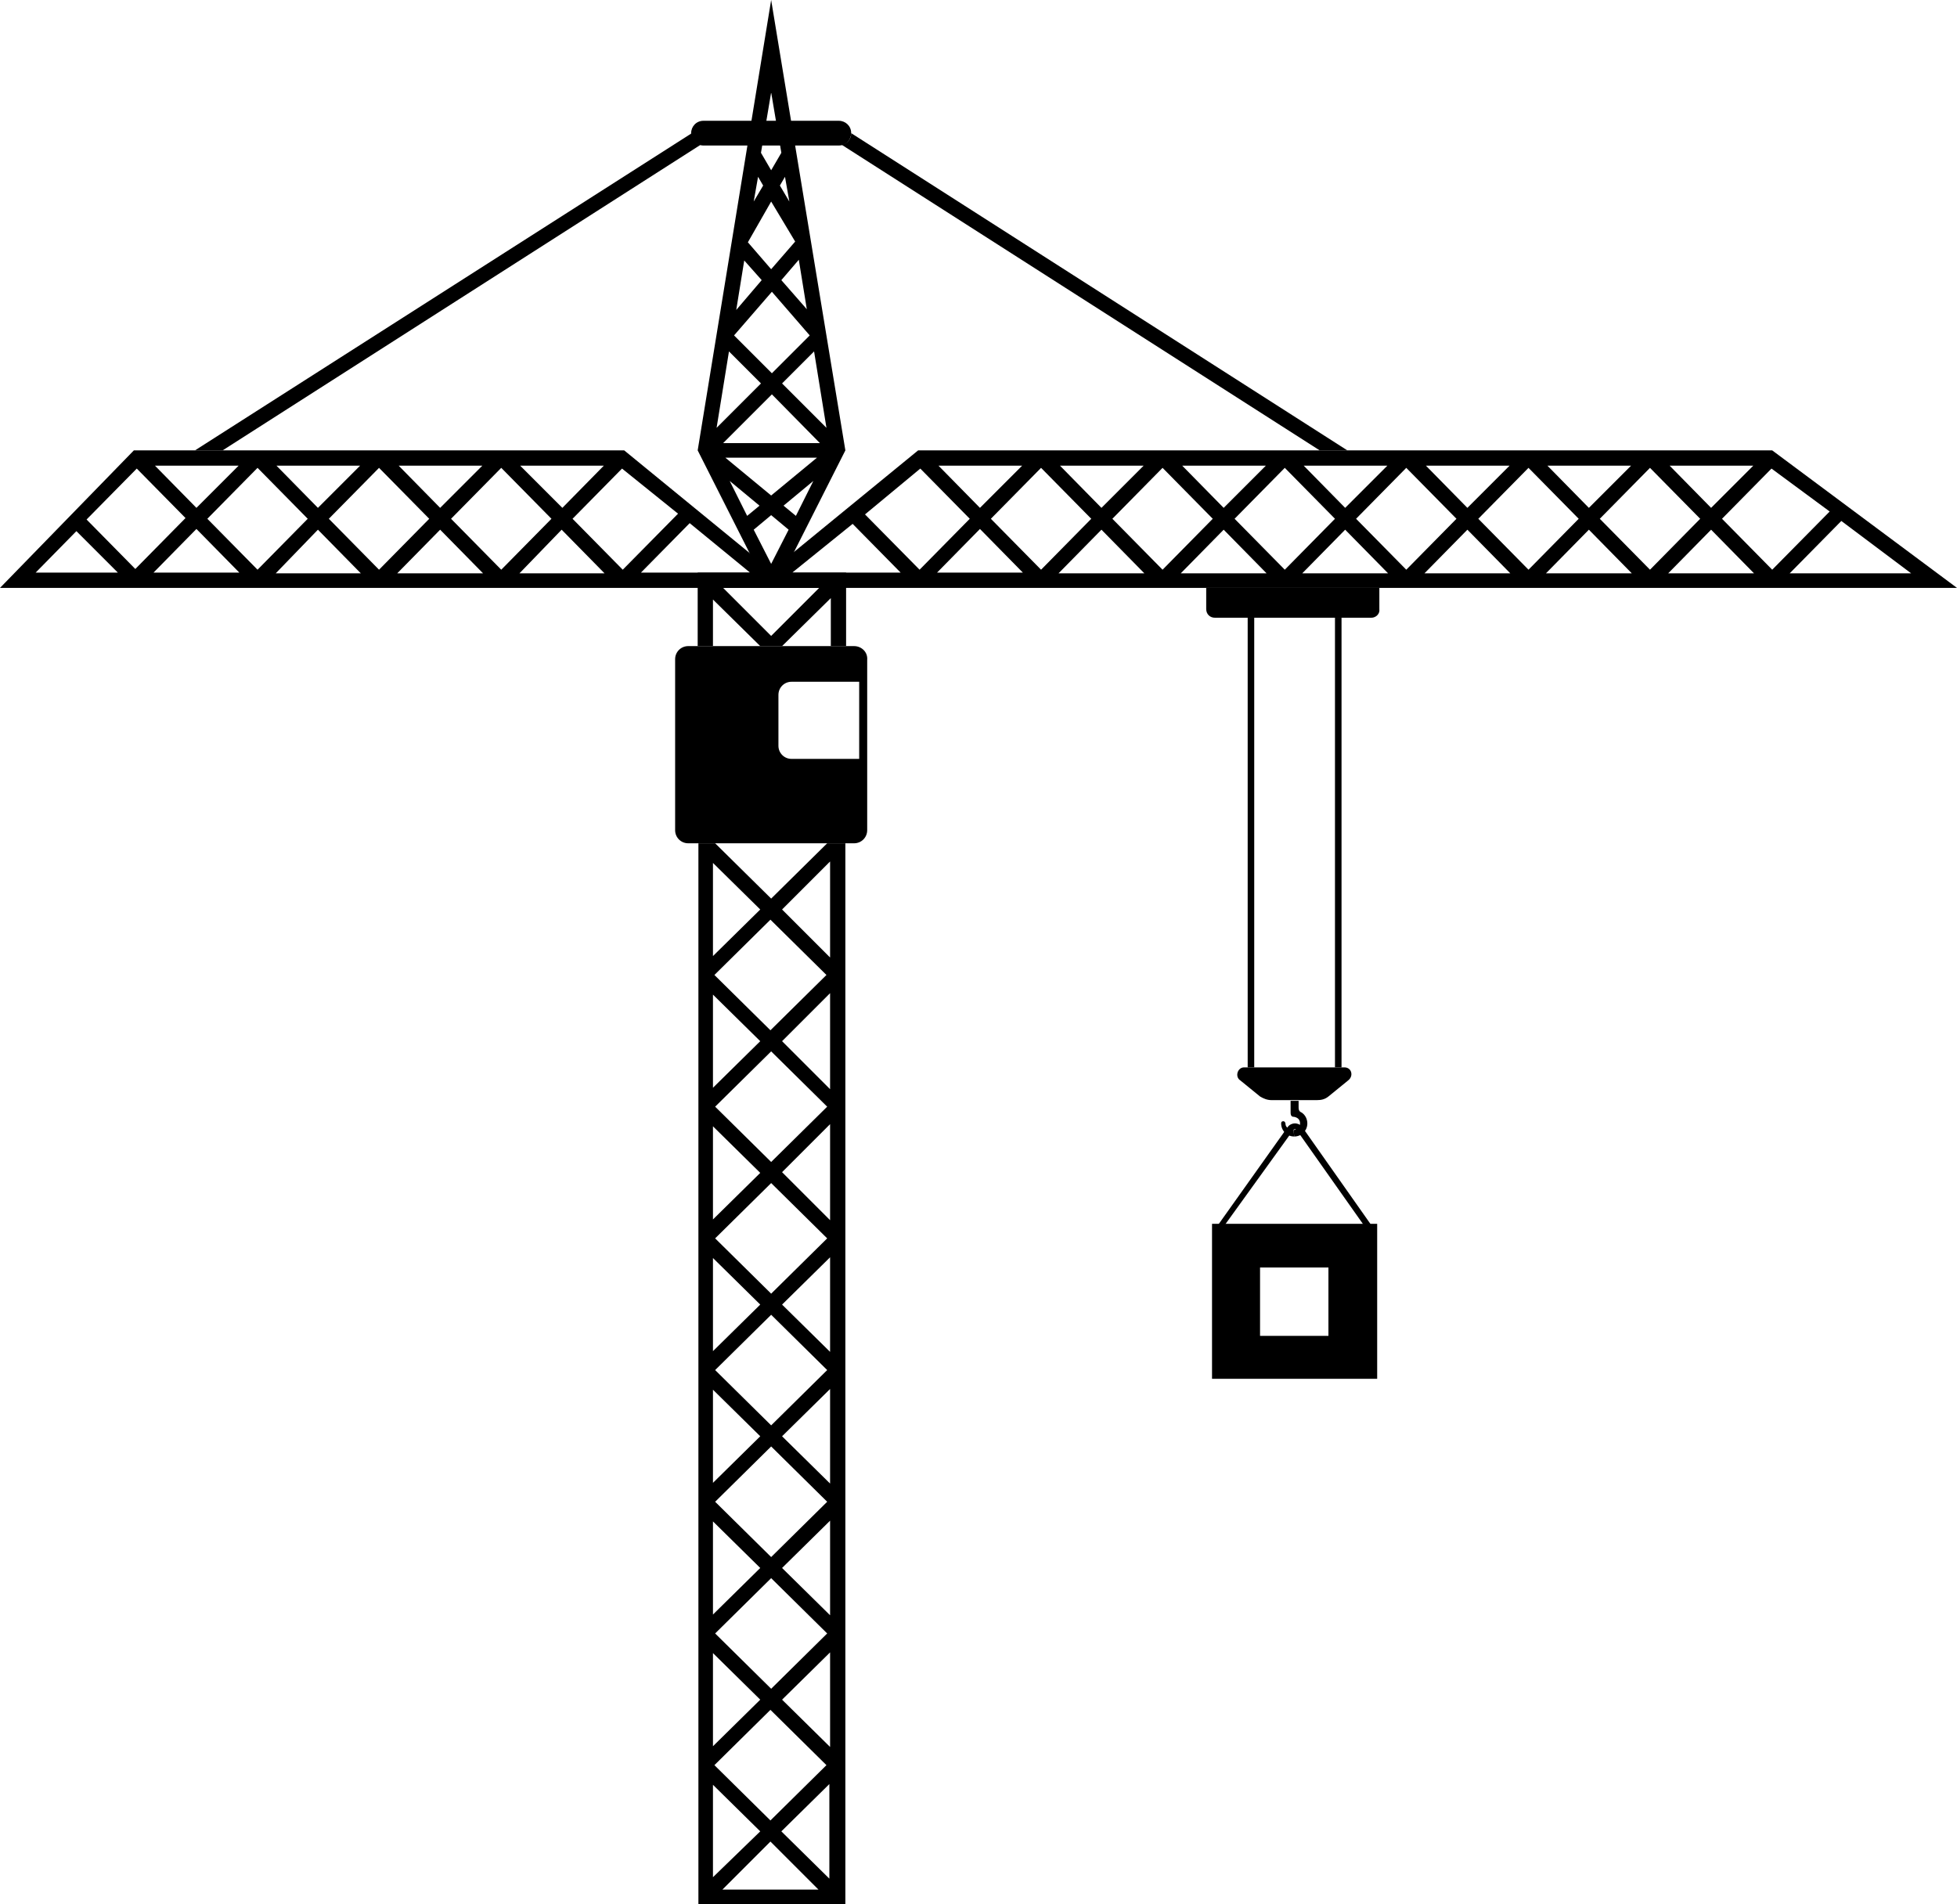 <?xml version="1.0" encoding="utf-8"?>
<!-- Generator: Adobe Illustrator 24.2.1, SVG Export Plug-In . SVG Version: 6.00 Build 0)  -->
<svg version="1.0" id="Ebene_1" xmlns="http://www.w3.org/2000/svg" xmlns:xlink="http://www.w3.org/1999/xlink" x="0px" y="0px"
	 viewBox="0 0 269 261.7" style="enable-background:new 0 0 269 261.7;" xml:space="preserve">
<g>
	<path d="M106,0L95.9,61.9l9.3,18.4l1.7,0l9.3-18.4L106,0z M112.7,60.9H99.4l6.7-6.7L112.7,60.9z M100.9,46.1l5.2-6l5.2,6l-5.2,5.2
		L100.9,46.1z M107.5,52.7l4.4-4.4l1.7,10.5L107.5,52.7z M107.4,38.5l2.4-2.8l1.1,6.8L107.4,38.5z M109.3,33.2L106,37l-3.2-3.7
		l3.2-5.6L109.3,33.2z M107.2,25.5l0.7-1.2l0.6,3.4L107.2,25.5z M103.6,27.7l0.6-3.4l0.7,1.2L103.6,27.7z M104.7,38.5l-3.5,4.1
		l1.1-6.8L104.7,38.5z M104.6,52.7l-6.1,6.1l1.7-10.5L104.6,52.7z M99.7,62.9h12.6l-6.3,5.2L99.7,62.9z M104.4,69.5l-1.7,1.4
		l-2.4-4.8L104.4,69.5z M111.8,66.1l-2.4,4.8l-1.7-1.4L111.8,66.1z M107.4,21l-1.4,2.4l-1.4-2.4l1.4-8.3L107.4,21z M106,77.5
		l-2.4-4.7l2.4-2l2.4,2L106,77.5z"/>
	<path d="M243.6,61.9H126.2l-23.1,18.9H269L243.6,61.9z M243.5,64.4l8,5.9l-7.9,8l-6.9-7L243.5,64.4z M235.2,69.8l-5.7-5.8h11.5
		L235.2,69.8z M233.7,71.3l-6.9,7l-6.9-7l6.9-7L233.7,71.3z M218.4,69.8l-5.7-5.8h11.5L218.4,69.8z M217,71.3l-6.9,7l-6.9-7l6.9-7
		L217,71.3z M201.7,69.8L196,64h11.5L201.7,69.8z M200.2,71.3l-6.9,7l-6.9-7l6.9-7L200.2,71.3z M184.9,69.8l-5.7-5.8h11.5
		L184.9,69.8z M183.5,71.3l-6.9,7l-6.9-7l6.9-7L183.5,71.3z M168.2,69.8l-5.7-5.8h11.5L168.2,69.8z M166.7,71.3l-6.9,7l-6.9-7l6.9-7
		L166.7,71.3z M151.4,69.8l-5.7-5.8h11.5L151.4,69.8z M150,71.3l-6.9,7l-6.9-7l6.9-7L150,71.3z M134.7,69.8L129,64h11.5L134.7,69.8z
		 M140.6,78.7h-11.8l5.9-6L140.6,78.7z M151.4,72.8l5.9,6h-11.8L151.4,72.8z M168.2,72.8l5.9,6h-11.8L168.2,72.8z M184.9,72.8l5.9,6
		h-11.8L184.9,72.8z M201.7,72.8l5.9,6h-11.8L201.7,72.8z M218.4,72.8l5.9,6h-11.8L218.4,72.8z M235.2,72.8l5.9,6h-11.8L235.2,72.8z
		 M253.1,71.6l9.6,7.2h-16.7L253.1,71.6z M126.5,64.4l6.8,6.9l-6.9,7l-7.5-7.6L126.5,64.4z M117.2,72l6.6,6.7h-14.9L117.2,72z"/>
	<path d="M85.8,61.9H18.4L0,80.8h108.9L85.8,61.9z M71.5,64H83l-5.7,5.8L71.5,64z M75.8,71.3l-6.9,7l-6.9-7l6.9-7L75.8,71.3z
		 M60.5,69.8L54.8,64h11.5L60.5,69.8z M59,71.3l-6.9,7l-6.9-7l6.9-7L59,71.3z M43.7,69.8L38,64h11.5L43.7,69.8z M42.3,71.3l-6.9,7
		l-6.9-7l6.9-7L42.3,71.3z M27,69.8L21.3,64h11.5L27,69.8z M32.9,78.7H21.1l5.9-6L32.9,78.7z M43.7,72.8l5.9,6H37.9L43.7,72.8z
		 M60.5,72.8l5.9,6H54.6L60.5,72.8z M77.2,72.8l5.9,6H71.4L77.2,72.8z M103.1,78.7h-15l6.7-6.8L103.1,78.7z M93.2,70.6l-7.6,7.7
		l-6.9-7l6.8-6.9L93.2,70.6z M18.8,64.4l6.7,6.8l-6.9,7l-6.7-6.8L18.8,64.4z M10.5,73l5.7,5.7H4.9L10.5,73z"/>
	<g>
		<path d="M177.8,155.3c-0.6,0-1.1-0.4-1.1-0.8c0-0.2-0.1-0.4-0.3-0.4c0,0,0,0,0,0c-0.2,0-0.3,0.1-0.3,0.3c0,1,0.8,1.8,1.8,1.8
			L177.8,155.3z"/>
		<g>
			<path d="M189,169.1h-22.1l10.1-14.2c0.2-0.3,0.6-0.5,1-0.5c0,0,0,0,0,0c0.4,0,0.8,0.2,1,0.5L189,169.1z M168.4,168.3h19
				l-9.1-12.9c-0.1-0.1-0.2-0.2-0.3-0.2l0,0c-0.1,0-0.3,0.1-0.3,0.2L168.4,168.3z"/>
		</g>
		<g>
			<rect x="171.5" y="84.9" width="0.9" height="61.8"/>
		</g>
		<g>
			<rect x="183.5" y="84.9" width="0.9" height="61.8"/>
		</g>
		<path d="M181,151.2h-6.2c-0.6,0-1.1-0.2-1.6-0.5l-2.7-2.2c-0.8-0.5-0.4-1.8,0.5-1.8h13.8c1,0,1.3,1.2,0.5,1.8l-2.7,2.2
			C182.1,151.1,181.6,151.2,181,151.2z"/>
		<path d="M178.9,152.9c-0.2-0.1-0.4-0.2-0.4-0.7v-0.9h-1.1v1.6c0,0.5,0.2,0.6,0.5,0.6c0.5,0.1,0.8,0.4,0.8,0.9
			c0,0.5-0.4,0.9-0.9,0.9l0.1,0.9c1,0,1.8-0.8,1.8-1.8C179.7,153.8,179.4,153.2,178.9,152.9z"/>
		<path d="M188.5,84.9H167c-0.7,0-1.2-0.5-1.2-1.2v-2.9h23.8v2.9C189.7,84.4,189.1,84.9,188.5,84.9z"/>
		<path d="M166.6,168.2h22.7v21.3h-22.7V168.2z M182.6,174.2h-9.4v9.4h9.4V174.2z"/>
	</g>
	<g>
		<g>
			<path d="M117.4,88.8H94.6c-1,0-1.8,0.8-1.8,1.8v23.5c0,1,0.8,1.8,1.8,1.8h22.8c1,0,1.8-0.8,1.8-1.8V90.7
				C119.3,89.6,118.4,88.8,117.4,88.8z M118.1,104.3h-9.3c-1,0-1.8-0.8-1.8-1.8v-7c0-1,0.8-1.8,1.8-1.8h9.3V104.3z"/>
		</g>
		<g>
			<path d="M98,82.4l6.5,6.4h3l6.7-6.6l0,6.6h2.1l0-10.1H95.9l0,10.1H98L98,82.4z M112.6,80.8l-6.6,6.6l-6.6-6.6H112.6z"/>
			<path d="M106,123.5l-7.7-7.6h-2.3l0,145.8h20.2l0-145.8h-2.5L106,123.5z M113.6,134l-7.7,7.6l-7.7-7.6l7.7-7.6L113.6,134z
				 M98.3,224.5l7.7-7.6l7.7,7.6l-7.7,7.6L98.3,224.5z M113.6,242.6l-7.7,7.6l-7.7-7.6l7.7-7.6L113.6,242.6z M98.3,206.4l7.7-7.6
				l7.7,7.6L106,214L98.3,206.4z M98.3,188.3l7.7-7.6l7.7,7.6l-7.7,7.6L98.3,188.3z M98.3,170.2l7.7-7.6l7.7,7.6l-7.7,7.6
				L98.3,170.2z M98.3,152.1l7.7-7.6l7.7,7.6l-7.7,7.6L98.3,152.1z M98,118.6l6.5,6.4l-6.5,6.4L98,118.6z M98,136.7l6.5,6.4
				l-6.5,6.4L98,136.7z M98,154.8l6.5,6.4l-6.5,6.4L98,154.8z M98,172.9l6.5,6.4l-6.5,6.4L98,172.9z M98,191l6.5,6.4l-6.5,6.4
				L98,191z M98,209.1l6.5,6.4l-6.5,6.4L98,209.1z M98,227.2l6.5,6.4L98,240L98,227.2z M98,245.3l6.5,6.4L98,258L98,245.3z
				 M99.3,259.7l6.6-6.6l6.6,6.6H99.3z M114,258.2l-6.6-6.5l6.6-6.5L114,258.2z M114.1,240.1l-6.6-6.5l6.6-6.5L114.1,240.1z
				 M114.1,222l-6.6-6.5l6.6-6.5L114.1,222z M114.1,203.9l-6.6-6.5l6.6-6.5L114.1,203.9z M114.1,185.8l-6.6-6.5l6.6-6.5L114.1,185.8
				z M114.1,167.7l-6.6-6.6l6.6-6.6L114.1,167.7z M114.1,149.7l-6.6-6.6l6.6-6.6L114.1,149.7z M114.1,131.6l-6.6-6.6l6.6-6.6
				L114.1,131.6z"/>
		</g>
	</g>
	<g>
		<g>
			<path d="M115.3,20H96.7c-0.9,0-1.7-0.7-1.7-1.7l0,0c0-0.9,0.7-1.7,1.7-1.7h18.6c0.9,0,1.7,0.7,1.7,1.7l0,0
				C117,19.2,116.3,20,115.3,20z"/>
		</g>
		<path d="M185.2,61.9L117,18.3c0,0,0,0,0,0c0,0.8-0.5,1.4-1.3,1.6l65.7,42H185.2z"/>
		<path d="M95.1,18.3C95.1,18.3,95.1,18.3,95.1,18.3L26.8,61.9h3.8l65.7-42C95.6,19.7,95.1,19.1,95.1,18.3z"/>
	</g>
</g>
</svg>
